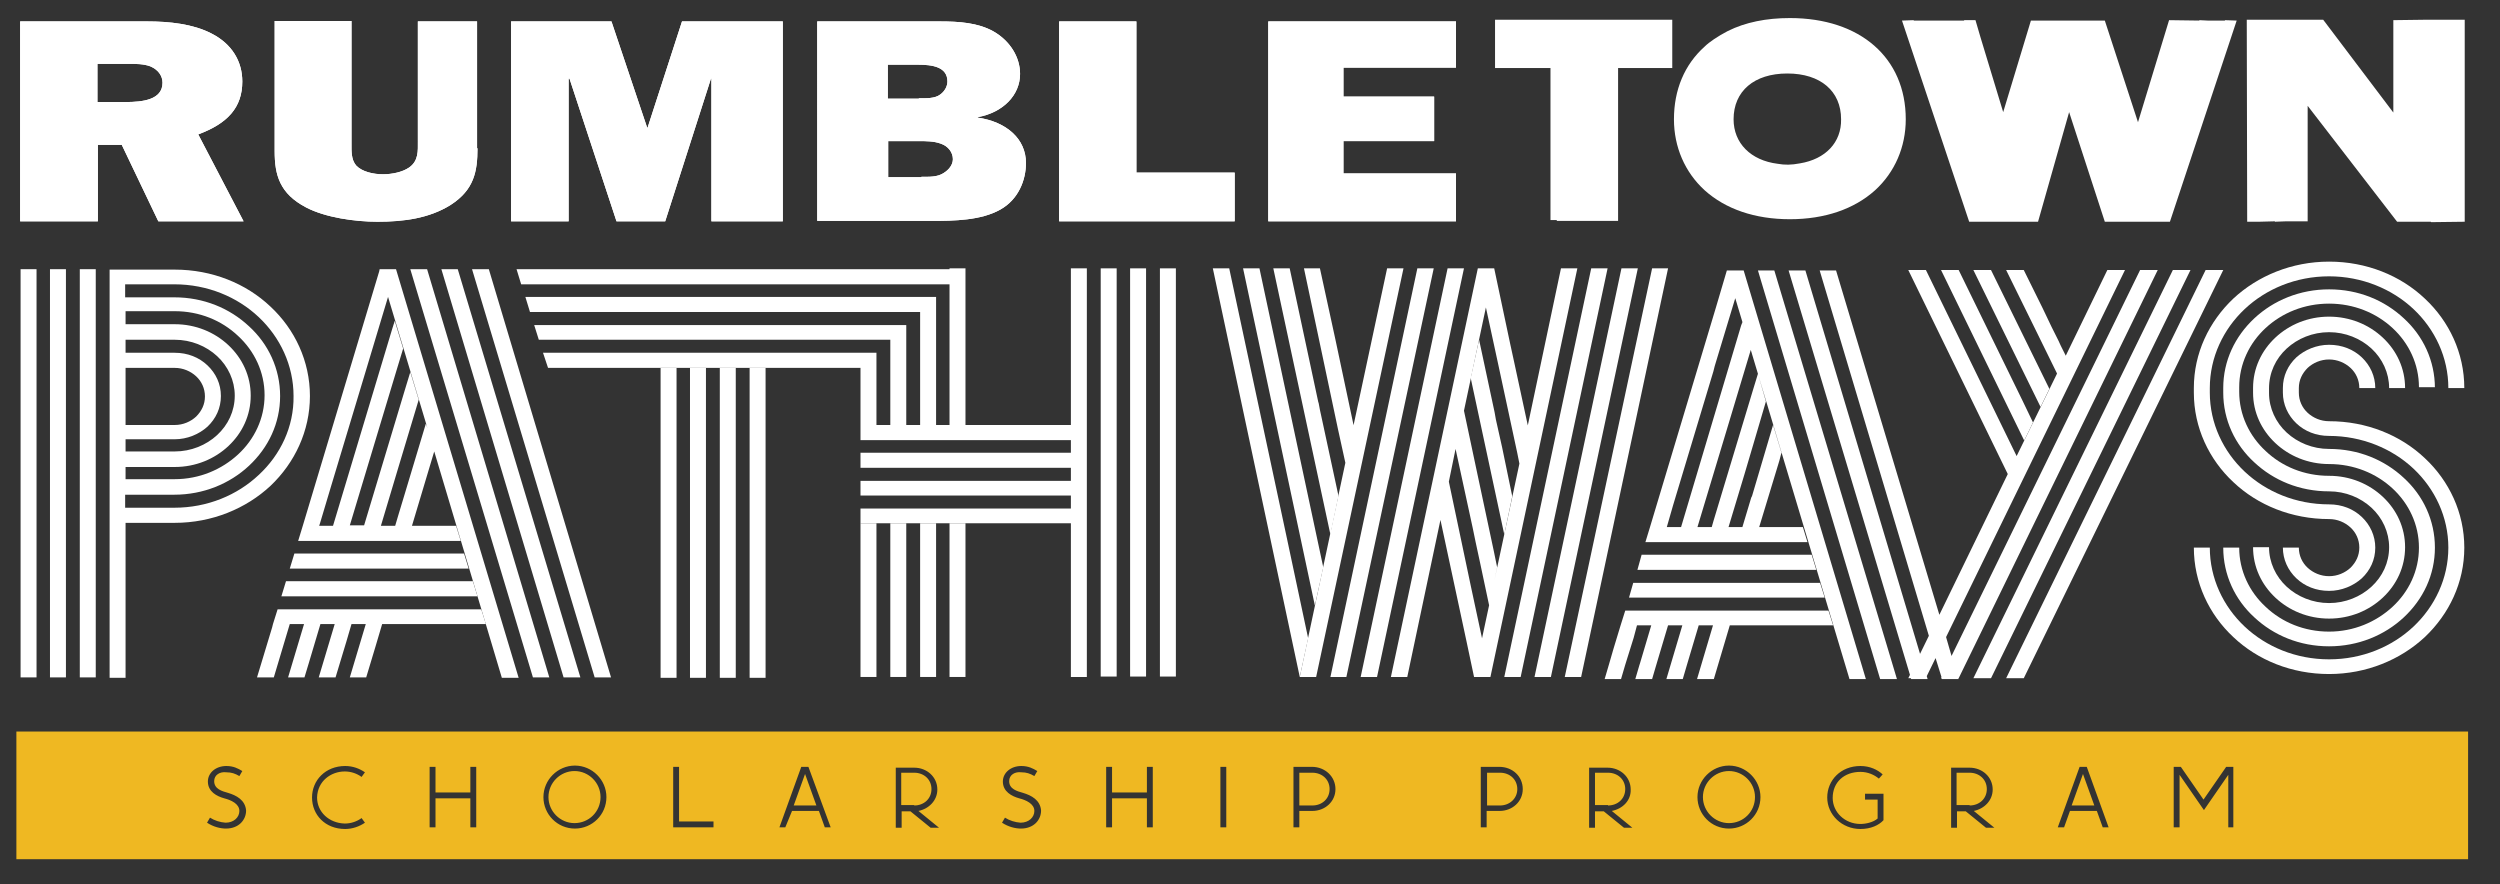 <?xml version="1.0" encoding="utf-8"?>
<!-- Generator: Adobe Illustrator 25.2.1, SVG Export Plug-In . SVG Version: 6.00 Build 0)  -->
<svg version="1.1" id="Layer_1" xmlns="http://www.w3.org/2000/svg" xmlns:xlink="http://www.w3.org/1999/xlink" x="0px" y="0px"
	 viewBox="0 0 595.3 210.5" style="enable-background:new 0 0 595.3 210.5;" xml:space="preserve">
<rect x="0" y="0" width="595.3" height="210.5" fill="#333333" stroke="none"/>
<style type="text/css">
	.st0{fill:#FFFFFF;}
	.st1{fill:#EFB822;}
</style>
<g>
	<polygon class="st0" points="417,118.5 414.9,125.5 417,118.5 	"/>
	<polygon class="st0" points="411.2,64.4 411.2,64.4 408.6,73.2 392.9,125.5 392.9,125.5 391.8,129.1 417.3,129.1 420.7,129.1 
		430.4,129.1 429.3,125.5 420.7,125.5 418.9,125.5 423.7,109.7 424.2,107.8 422.2,101.2 422.2,101.2 422.2,101.2 420.1,108.3 
		417.2,118.1 417.2,118.1 417,118.5 417,118.5 414.9,125.5 411.6,125.5 415.4,112.9 415.4,112.9 417.5,105.8 420.5,95.6 418.6,89 
		418.6,89 418.6,89 417.5,92.6 408,124.1 407.6,125.5 404.2,125.5 407,116.2 407,116.2 411.7,100.6 411.7,100.6 416.9,83.3 
		414.9,76.7 414.9,76.7 414.9,76.7 414.6,77.5 400.3,125.5 396.9,125.5 398.4,120.3 408,88.4 408.3,87.2 413.2,71 440.4,161.7 
		444.3,161.7 415.2,64.4 	"/>
	<polygon class="st0" points="418.6,64.4 447.7,161.7 451.7,161.7 422.5,64.4 	"/>
	<polygon class="st0" points="415.4,112.9 420.5,95.6 415.4,112.9 	"/>
	<polygon class="st0" points="420.7,132.1 416.4,132.1 390.9,132.1 389.9,135.7 415.3,135.7 420.7,135.7 432.5,135.7 431.4,132.1 	
		"/>
	<polygon class="st0" points="414.3,138.8 388.9,138.8 387.9,142.3 413.2,142.3 420.7,142.3 434.5,142.3 433.4,138.8 420.7,138.8 	
		"/>
	<polygon class="st0" points="420.7,145.4 412.3,145.4 387,145.4 385.9,148.9 384.2,154.5 383.1,158.3 383.1,158.3 382.1,161.7 
		386,161.7 387,158.3 387,158.3 389,151.9 389.8,148.9 393.2,148.9 393.2,148.9 393.2,148.9 390.5,158 390.4,158.3 389.4,161.7 
		393.4,161.7 394.4,158.3 394.4,158.3 397.2,148.9 400.6,148.9 396.8,161.7 400.7,161.7 401.7,158.3 401.7,158.3 404.5,148.9 
		407.9,148.9 404.1,161.7 408.1,161.7 411.9,148.9 420.7,148.9 436.5,148.9 435.4,145.4 	"/>
	<polygon class="st0" points="99.8,131.8 95.5,131.8 70.1,131.8 69,135.4 94.4,135.4 99.8,135.4 111.6,135.4 110.5,131.8 	"/>
	<polygon class="st0" points="93.5,138.4 68.1,138.4 67,142 92.4,142 99.8,142 113.7,142 112.6,138.4 99.8,138.4 	"/>
	<polygon class="st0" points="99.8,145.1 91.4,145.1 66.1,145.1 65,148.6 65,148.6 64.8,149.4 62.2,158 62.2,158 61.2,161.3 
		65.2,161.3 69,148.6 72.4,148.6 68.6,161.3 72.5,161.3 73.5,158 73.5,158 76.3,148.6 79.7,148.6 75.9,161.3 79.9,161.3 82.5,152.7 
		83.7,148.6 87.1,148.6 83.3,161.3 87.2,161.3 89.4,154 91,148.6 99.8,148.6 115.7,148.6 114.6,145.1 	"/>
	<path class="st0" d="M90.4,64.1L90.4,64.1L90.4,64.1L90.4,64.1L90.4,64.1L90.4,64.1l-0.1,0.5l-18.2,60.6h0l0,0h0l-1.1,3.6h25.5h3.4
		h9.8l-1.1-3.6h-8.7h-1.8l5.3-17.7l0,0l0,0l0,0l16.1,53.9h4L94.3,64.1H90.4z M101.4,100.9L101.4,100.9L101.4,100.9l-5.2,17.3h0
		l-1.3,4.3l-0.8,2.7h-3.4l3.8-12.7h0l0,0l0,0h0l5.2-17.3l-2-6.6l0,0l0,0l-1.4,4.6l-9.6,31.9h-3.4l7.5-24.9l0,0l3.8-12.6L96,83
		l-2-6.6v0l0,0l-0.6,1.9l-14.1,46.9H76l0.2-0.6l2.6-8.7h0h0h0L87.2,88h0l0,0l0,0l5.2-17.3l9.4,31.3L101.4,100.9z"/>
	<polygon class="st0" points="97.7,64.1 126.9,161.3 130.8,161.3 101.7,64.1 	"/>
	<polygon class="st0" points="105.1,64.1 134.2,161.3 138.2,161.3 109,64.1 	"/>
	<polygon class="st0" points="112.4,64.1 141.6,161.3 145.5,161.3 116.4,64.1 	"/>
	<path class="st0" d="M73.8,94.3c0-8.3-3.6-15.9-9.4-21.3c-5.8-5.5-13.9-8.8-22.8-8.8h-7.2h-4.5v0h-3.8v97.2h3.8v-36.9h4.5h7.2
		c8.9,0,17-3.4,22.8-8.8C70.2,110.2,73.8,102.6,73.8,94.3z M29.9,87.6h4.5h7.2c2,0,3.8,0.8,5.1,2c1.3,1.2,2.1,2.9,2.1,4.8
		c0,1.9-0.8,3.5-2.1,4.8c-1.3,1.2-3.1,2-5.1,2h-7.2h-4.5V87.6z M29.9,104.6h4.5h7.2c3,0,5.8-1.2,7.8-3c2-1.9,3.2-4.4,3.2-7.3
		s-1.2-5.4-3.2-7.3c-2-1.9-4.7-3-7.8-3h-7.2h-4.5v-3.1h4.5h7.2c3.9,0,7.5,1.5,10.1,3.9c2.6,2.4,4.2,5.8,4.2,9.4c0,3.7-1.6,7-4.2,9.4
		c-2.6,2.4-6.2,3.9-10.1,3.9h-7.2h-4.5V104.6z M29.9,111.2h4.5h7.2c5,0,9.5-1.9,12.8-5c3.3-3.1,5.3-7.3,5.3-12s-2-8.9-5.3-12
		c-3.3-3.1-7.8-5-12.8-5h-7.2h-4.5v-3.1h4.5h7.2c5.9,0,11.2,2.2,15.1,5.9c3.9,3.6,6.3,8.6,6.3,14.1c0,5.5-2.4,10.5-6.3,14.1
		c-3.9,3.6-9.2,5.9-15.1,5.9h-7.2h-4.5V111.2z M61.6,113.1c-5.1,4.8-12.2,7.8-20.1,7.8h-7.2h-4.5v-3.1h4.5h7.2
		c6.9,0,13.2-2.6,17.8-6.9c4.6-4.3,7.4-10.1,7.4-16.6c0-6.5-2.8-12.4-7.4-16.6c-4.6-4.3-10.8-6.9-17.8-6.9h-7.2h-4.5v-3.1h4.5h7.2
		c7.9,0,15,3,20.1,7.8c5.1,4.8,8.3,11.5,8.3,18.8C70,101.6,66.8,108.3,61.6,113.1z"/>
	<rect x="4.9" y="64.1" class="st0" width="3.8" height="97.2"/>
	<rect x="11.9" y="64.1" class="st0" width="3.8" height="97.2"/>
	<rect x="19" y="64.1" class="st0" width="3.8" height="97.2"/>
	<polygon class="st0" points="484.1,100.6 484.1,100.6 484.1,100.6 481.6,95.4 466.4,64.3 462.2,64.3 482,104.9 	"/>
	<polygon class="st0" points="488,92.6 488,92.6 488,92.6 482.5,81.4 482.5,81.4 474.1,64.3 469.9,64.3 485.9,96.9 	"/>
	<polygon class="st0" points="525.2,64.3 477.7,161.5 481.9,161.5 529.4,64.3 	"/>
	<polygon class="st0" points="517.4,64.3 469.9,161.5 474.1,161.5 521.6,64.3 	"/>
	<polygon class="st0" points="466.4,161.5 513.8,64.3 509.6,64.3 464.7,156.2 463.4,151.7 506,64.3 501.8,64.3 491.9,84.7 
		490.7,82.3 490.2,81.2 488.5,77.8 486.4,73.4 486.4,73.4 487.6,76 486.4,73.4 486.4,73.4 481.9,64.3 477.7,64.3 484.3,77.7 
		484.3,77.7 484.3,77.7 484.3,77.7 489.8,88.9 489.8,88.9 489.8,88.9 489.8,88.9 489.8,89 480.2,108.6 458.6,64.3 454.4,64.3 
		478.1,112.9 479.1,110.8 461.8,146.4 437.2,64.4 433.3,64.4 459.3,151.4 457.2,155.7 429.9,64.4 425.9,64.4 454.8,160.7 
		454.4,161.5 455,161.5 455.1,161.7 459,161.7 458.8,161 460.9,156.7 462.3,161.2 462.2,161.5 462.3,161.5 462.4,161.7 466.4,161.7 
		466.3,161.5 	"/>
	
		<rect x="485.2" y="80.7" transform="matrix(0.899 -0.439 0.439 0.899 11.018 221.659)" class="st0" width="0" height="12.5"/>
	<polygon class="st0" points="360.1,118.2 357.7,106.6 356.2,99.9 355.9,98.2 352.2,80.9 350.2,90 358.2,127.3 	"/>
	<polygon class="st0" points="315.1,135.1 299.9,63.9 296,63.9 313.1,144.2 	"/>
	<polygon class="st0" points="318.7,118.2 318.7,118 318.7,118 314.8,99.9 314.3,97.6 314,96 313.9,95.7 307.1,63.9 303.2,63.9 
		316.8,127.3 	"/>
	<polygon class="st0" points="393.4,63.9 372.6,161.2 376.5,161.2 397.2,63.9 	"/>
	<polygon class="st0" points="386.1,63.9 365.4,161.2 369.3,161.2 390,63.9 	"/>
	<polygon class="st0" points="378.9,63.9 358.2,161.2 362.1,161.2 382.8,63.9 	"/>
	<polygon class="st0" points="371.7,63.9 363.8,101.3 359.6,81.8 360.5,86.1 355.8,63.9 353.8,73.1 356.7,86.5 356.7,86.5 
		361.3,107.9 361.8,110.4 352.9,152 350.2,139.4 347.8,128 347.8,128 345,114.7 346.6,106.9 350.7,125.8 351.4,129.2 352.5,134.3 
		354.6,144.2 354.6,144.2 354.6,144.2 356.5,135.1 355.7,131.2 355.7,131.2 351.4,111 351.4,111 348.6,97.8 355.8,63.9 351.9,63.9 
		331.2,161.2 335.1,161.2 343,123.8 349.2,152.7 351,161.2 351,161.2 351,161.2 351,161.2 354.9,161.2 375.6,63.9 	"/>
	<polygon class="st0" points="344.7,63.9 324,161.2 327.9,161.2 348.6,63.9 	"/>
	<polygon class="st0" points="337.5,63.9 316.8,161.2 320.6,161.2 341.4,63.9 	"/>
	<polygon class="st0" points="330.3,63.9 322.3,101.3 322.3,101.2 322.3,101.2 320.5,92.7 319,85.8 322.3,101.2 322.3,101.2 
		318,80.9 314.3,63.9 310.5,63.9 318.6,102.2 320.4,110.4 320.4,110.4 320.4,110.4 321.4,105.3 309.5,161.2 309.5,161.2 
		309.5,161.2 313.4,161.2 334.2,63.9 	"/>
	<polygon class="st0" points="309.6,143.2 311.5,152 311.5,152 306.4,128 306.4,128 292.7,63.9 288.8,63.9 309.5,161.2 309.5,161.2 
		311.5,152 	"/>
	<polygon class="st0" points="355.7,131.2 351.4,111 351.4,111 	"/>
	<polygon class="st0" points="358.6,77.3 359.6,81.8 358.6,77.3 	"/>
	<path class="st0" d="M522.4,93.5c0,8.3,3.6,15.9,9.4,21.3c5.8,5.5,13.9,8.8,22.8,8.8c2,0,3.8,0.8,5.1,2c1.3,1.2,2.1,2.9,2.1,4.8
		c0,1.9-0.8,3.5-2.1,4.8c-1.3,1.2-3.1,2-5.1,2c-2,0-3.8-0.8-5.1-2c-1.3-1.2-2.1-2.9-2.1-4.8h-3.8c0,2.8,1.2,5.4,3.2,7.3
		c2,1.9,4.7,3,7.8,3c3,0,5.8-1.2,7.8-3c2-1.9,3.2-4.4,3.2-7.3c0-2.8-1.2-5.4-3.2-7.3c-2-1.9-4.7-3-7.8-3c-7.9,0-15-3-20.1-7.8
		c-5.1-4.8-8.3-11.5-8.3-18.8v-1.1c0-7.3,3.2-14,8.3-18.8c5.1-4.8,12.2-7.8,20.1-7.8c7.8,0,15,3,20.1,7.8c5.1,4.8,8.3,11.5,8.3,18.8
		h3.8c0-8.3-3.6-15.9-9.4-21.3c-5.8-5.5-13.9-8.8-22.8-8.8c-8.9,0-17,3.4-22.8,8.8c-5.8,5.5-9.4,13-9.4,21.3V93.5z"/>
	<path class="st0" d="M544.5,83c2.6-2.4,6.2-3.9,10.1-3.9c3.9,0,7.5,1.5,10.1,3.9c2.6,2.4,4.2,5.8,4.2,9.4h3.8c0-4.7-2-8.9-5.3-12
		c-3.3-3.1-7.8-5-12.8-5c-5,0-9.5,1.9-12.8,5c-3.3,3.1-5.3,7.3-5.3,12v1.1c0,4.7,2,8.9,5.3,12c3.3,3.1,7.8,5,12.8,5
		c5.9,0,11.2,2.2,15.1,5.8c3.9,3.6,6.3,8.6,6.3,14.1c0,5.5-2.4,10.5-6.3,14.1c-3.9,3.6-9.2,5.9-15.1,5.9c-5.9,0-11.2-2.2-15.1-5.9
		c-3.9-3.6-6.3-8.6-6.3-14.1h-3.8c0,6.5,2.8,12.4,7.4,16.6c4.6,4.3,10.8,6.9,17.8,6.9c6.9,0,13.2-2.6,17.8-6.9
		c4.6-4.3,7.4-10.1,7.4-16.6c0-6.5-2.8-12.4-7.4-16.6c-4.6-4.3-10.8-6.9-17.8-6.9c-3.9,0-7.5-1.5-10.1-3.9c-2.6-2.4-4.2-5.8-4.2-9.4
		v-1.1C540.3,88.7,541.9,85.4,544.5,83z"/>
	<path class="st0" d="M579.8,92.4c0-6.5-2.8-12.4-7.4-16.6c-4.6-4.3-10.8-6.9-17.8-6.9c-6.9,0-13.2,2.6-17.8,6.9
		c-4.6,4.3-7.4,10.1-7.4,16.6v1.1c0,6.5,2.8,12.4,7.4,16.6c4.6,4.3,10.8,6.9,17.8,6.9c3.9,0,7.5,1.5,10.1,3.9
		c2.6,2.4,4.2,5.8,4.2,9.4c0,3.7-1.6,7-4.2,9.4c-2.6,2.4-6.2,3.9-10.1,3.9c-3.9,0-7.5-1.5-10.1-3.9c-2.6-2.4-4.2-5.8-4.2-9.4h-3.8
		c0,4.7,2,8.9,5.3,12c3.3,3.1,7.8,5,12.8,5c5,0,9.5-1.9,12.8-5c3.3-3.1,5.3-7.3,5.3-12c0-4.7-2-8.9-5.3-12c-3.3-3.1-7.8-5-12.8-5v0
		c-5.9,0-11.2-2.2-15.1-5.9c-3.9-3.6-6.3-8.6-6.3-14.1v-1.1c0-5.5,2.4-10.5,6.3-14.1c3.9-3.6,9.2-5.8,15.1-5.8
		c5.9,0,11.2,2.2,15.1,5.8c3.9,3.6,6.3,8.6,6.3,14.1H579.8z"/>
	<path class="st0" d="M577.4,109.1c-5.8-5.5-13.9-8.8-22.8-8.8c-2,0-3.8-0.8-5.1-2c-1.3-1.2-2.1-2.9-2.1-4.8v-1.1
		c0-1.9,0.8-3.5,2.1-4.8c1.3-1.2,3.1-2,5.1-2c2,0,3.8,0.8,5.1,2c1.3,1.2,2.1,2.9,2.1,4.8h3.8c0-2.8-1.2-5.4-3.2-7.3
		c-2-1.9-4.7-3-7.8-3c-3,0-5.8,1.2-7.8,3c-2,1.9-3.2,4.4-3.2,7.3v1.1c0,2.8,1.2,5.4,3.2,7.3c2,1.9,4.7,3,7.8,3c7.8,0,15,3,20.1,7.8
		c5.1,4.8,8.3,11.5,8.3,18.8c0,7.3-3.2,14-8.3,18.8c-5.1,4.8-12.2,7.8-20.1,7.8c-7.9,0-15-3-20.1-7.8c-5.1-4.8-8.3-11.5-8.3-18.8
		h-3.8c0,8.3,3.6,15.9,9.4,21.3c5.8,5.5,13.9,8.8,22.8,8.8c8.9,0,17-3.4,22.8-8.8c5.8-5.5,9.4-13,9.4-21.3
		C586.8,122.1,583.2,114.5,577.4,109.1z"/>
	<polygon class="st0" points="255,101.2 255,101.2 245,101.2 229.9,101.2 229.9,63.9 226.1,63.9 226.1,64.1 123,64.1 124.1,67.7 
		226.1,67.7 226.1,101.2 222.9,101.2 222.9,74.3 222.9,70.7 222.9,70.7 219.1,70.7 219.1,70.7 125.1,70.7 126.2,74.3 219.1,74.3 
		219.1,101.2 215.8,101.2 215.8,77.4 212,77.4 212,77.4 127.2,77.4 128.3,80.9 212,80.9 212,101.2 208.7,101.2 208.7,84 204.9,84 
		204.9,84 129.3,84 130.5,87.6 204.9,87.6 204.9,101.2 204.9,104.8 245,104.8 255,104.8 255,104.8 255,107.8 245,107.8 204.9,107.8 
		204.9,111.4 245,111.4 255,111.4 255,114.5 245,114.5 204.9,114.5 204.9,118 245,118 255,118 255,121.1 245,121.1 204.9,121.1 
		204.9,124.6 245,124.6 255,124.6 255,161.2 258.8,161.2 258.8,63.9 255,63.9 	"/>
	<rect x="262.1" y="63.9" class="st0" width="3.8" height="97.2"/>
	<rect x="269.1" y="63.9" class="st0" width="3.8" height="97.2"/>
	<rect x="276.2" y="63.9" class="st0" width="3.8" height="97.2"/>
	<polygon class="st0" points="226.1,134 226.1,161.2 229.9,161.2 229.9,134 229.9,124.6 226.1,124.6 	"/>
	<polygon class="st0" points="219.1,134 219.1,161.2 222.9,161.2 222.9,134 222.9,124.6 219.1,124.6 	"/>
	<polygon class="st0" points="212,124.6 212,124.6 212,161.2 215.8,161.2 215.8,134 215.8,134 215.8,124.6 215.8,124.6 	"/>
	<polygon class="st0" points="204.9,134 204.9,161.2 208.7,161.2 208.7,134 208.7,124.6 204.9,124.6 	"/>
	<rect x="157.3" y="87.6" class="st0" width="3.8" height="73.8"/>
	<rect x="164.3" y="87.6" class="st0" width="3.8" height="73.8"/>
	<rect x="171.4" y="87.6" class="st0" width="3.8" height="73.8"/>
	<rect x="178.5" y="87.6" class="st0" width="3.8" height="73.8"/>
</g>
<path class="st1" d="M143,189.8c0-3.4-2.8-6.2-6.2-6.2c-3.4,0-6.2,2.8-6.2,6.2c0,3.4,2.8,6.2,6.2,6.2C140.2,196,143,193.3,143,189.8
	 M189,191.8h5.4l-2.7-7.5L189,191.8z M217.7,191.8c2.3,0,4.1-1.6,4.1-3.9c0-2.3-1.8-3.9-4.1-3.9h-3.1v0v3.8v3.9H217.7z M316.6,187.9
	c0-2.3-1.8-3.9-4.1-3.9h-3.1v7.8h3.1C314.8,191.8,316.6,190.2,316.6,187.9 M361.3,187.9c0-2.3-1.8-3.9-4.1-3.9h-3.1v7.8h3.1
	C359.4,191.8,361.3,190.2,361.3,187.9 M382.9,191.8c2.3,0,4.1-1.6,4.1-3.9c0-2.3-1.8-3.9-4.1-3.9h-3.1v0v3.8v3.9H382.9z
	 M417.9,189.8c0-3.4-2.8-6.2-6.2-6.2c-3.4,0-6.2,2.8-6.2,6.2c0,3.4,2.8,6.2,6.2,6.2C415.1,196,417.9,193.3,417.9,189.8 M469,191.8
	c2.3,0,4.1-1.6,4.1-3.9c0-2.3-1.8-3.9-4.1-3.9h-3.1v0v3.8v3.9H469z M493.3,191.8h5.4l-2.7-7.5L493.3,191.8z M532,197h-1.4v-12.5
	l-5.8,8.4l-5.8-8.4V197h-1.4v-14.4h1.7l5.4,7.8l5.4-7.8h1.7V197z M502.1,197h-1.4l-1.4-3.9h-6.4l-1.4,3.9H490l5.2-14.4h1.7
	L502.1,197z M470,193.1l4.9,4h-2l-4.8-3.9h-2.1v3.9h-1.4v-1.9v-1.4v-1.4v-1.8v-7.8h4.4c3,0,5.5,2.2,5.5,5.2
	C474.5,190.6,472.5,192.6,470,193.1 M448.5,195.3c-1.1,1.2-3,2.1-5.5,2.1c-4.4,0-7.9-3.4-7.9-7.5c0-4.1,3.2-7.5,7.9-7.5
	c2.3,0,4.1,0.9,5.3,2l-0.9,1c-1.1-0.9-2.6-1.6-4.4-1.6c-3.8,0-6.6,2.4-6.6,6.2c0,3.4,2.9,6.2,6.6,6.2c1.3,0,3.1-0.4,4.1-1.3l0-4.5
	h-3v-1.4l4.4,0L448.5,195.3z M419.2,189.8c0,4.2-3.4,7.5-7.5,7.5c-4.2,0-7.5-3.4-7.5-7.5s3.4-7.5,7.5-7.5
	C415.8,182.3,419.2,185.7,419.2,189.8 M383.8,193.1l4.9,4h-2l-4.8-3.9h-2.1v3.9h-1.4v-1.9v-1.4v-1.4v-1.8v-7.8h4.4
	c3,0,5.5,2.2,5.5,5.2C388.4,190.6,386.4,192.6,383.8,193.1 M362.6,187.9c0,3-2.5,5.2-5.5,5.2h-3.1v3.9h-1.4v-14.4h4.4
	C360.2,182.6,362.6,184.9,362.6,187.9 M318,187.9c0,3-2.5,5.2-5.5,5.2h-3.1v3.9h-1.4v-14.4h4.4C315.5,182.6,318,184.9,318,187.9
	 M292,197h-1.4v-14.4h1.4V197z M274.5,197h-1.4v-6.9h-8.3v6.9h-1.4v-14.4h1.4v6.1h8.3v-6.1h1.4V197z M240.3,186
	c0,1.9,1.9,2.4,3.3,2.8c2,0.6,4.1,1.7,4.3,4.2c0,2.2-1.7,4.3-4.8,4.3c-1.3,0-3-0.4-4.5-1.4l0.7-1.2c1.1,0.7,2.4,1.1,3.7,1.2h0h0
	c2,0,3.3-1.3,3.3-2.8c0-1.7-2-2.6-3.6-3c-1.8-0.5-3.9-1.6-3.9-4c0-2.1,1.9-3.7,4.4-3.7c1.7,0,2.8,0.6,3.8,1.2l-0.7,1.2
	c-1-0.6-1.9-0.9-3.1-0.9C241.7,183.7,240.3,184.5,240.3,186 M218.7,193.1l4.9,4h-2l-4.8-3.9h-2.1v3.9h-1.4v-1.9v-1.4v-1.4v-1.8v-7.8
	h4.4c3,0,5.5,2.2,5.5,5.2C223.2,190.6,221.2,192.6,218.7,193.1 M197.8,197h-1.4l-1.4-3.9h-6.4L187,197h-1.4l5.2-14.4h1.7L197.8,197z
	 M169.8,197h-9.5v-14.4h1.4v13h8.2V197z M144.4,189.8c0,4.2-3.4,7.5-7.5,7.5c-4.2,0-7.5-3.4-7.5-7.5s3.4-7.5,7.5-7.5
	C141,182.3,144.4,185.7,144.4,189.8 M113.4,197h-1.4v-6.9h-8.3v6.9h-1.4v-14.4h1.4v6.1h8.3v-6.1h1.4V197z M75.5,189.9
	c0,3.4,2.8,6.1,6.6,6.2c1.5,0,2.9-0.5,4-1.3l0.8,1.1c-1.3,0.9-3,1.5-4.7,1.5c-4.8,0-7.9-3.4-7.9-7.5s3.2-7.5,7.9-7.5
	c1.8,0,3.4,0.6,4.7,1.5l-0.8,1.1c-1.1-0.8-2.5-1.3-4-1.3C78.8,183.7,75.6,186,75.5,189.9 M51,186c0,1.9,1.9,2.4,3.3,2.8
	c2,0.6,4.1,1.7,4.3,4.2c0,2.2-1.7,4.3-4.8,4.3c-1.3,0-3-0.4-4.5-1.4l0.7-1.2c1.1,0.7,2.4,1.1,3.7,1.2h0h0c2,0,3.3-1.3,3.3-2.8
	c0-1.7-2-2.6-3.6-3c-1.8-0.5-3.9-1.6-3.9-4c0-2.1,1.9-3.7,4.4-3.7c1.7,0,2.8,0.6,3.8,1.2l-0.7,1.2c-1-0.6-1.9-0.9-3.1-0.9
	C52.4,183.7,51,184.5,51,186 M587.7,174.2H3.9v30.4h583.8V174.2z"/>
<g>
	<path class="st0" d="M428.6,38.9c-2.1,0.4-3.6,0.4-5.3,0.1l0,0c-6.4-0.8-10.5-4.9-10.5-10.6c0-6.7,4.9-10.9,12.8-10.9
		c7.9,0,12.8,4.2,12.8,10.9C438.5,33.9,434.7,37.9,428.6,38.9 M426.2,4.3c-5.6,0-10.6,1-14.8,3.1c-2.3,1.2-4.4,2.6-5.5,3.7
		c-4.8,4.3-7.3,10.3-7.3,17.3c0,6.6,2.6,12.6,7.3,16.9c5,4.5,12,6.9,20.3,6.9c8.3,0,15.3-2.4,20.3-6.9c4.7-4.3,7.3-10.3,7.3-16.9
		C453.8,13.8,443,4.3,426.2,4.3"/>
	<path class="st0" d="M29.9,24.3c4,0,8.8-0.5,8.8-4.6c0-1.6-1-3.1-2.9-3.9c-1.6-0.6-3.5-0.6-5.2-0.6h-7.4v9.1H29.9z M37.7,52.7
		L29,34.5h-5.7v18.2H4.8V5.1h30.3C40.3,5.1,46,5.7,50.4,8c4.9,2.5,7.3,6.7,7.3,11.4c0,6.2-3.5,10-10.5,12.6L58,52.7H37.7z"/>
	<path class="st0" d="M29.9,24.3c4,0,8.8-0.5,8.8-4.6c0-1.6-1-3.1-2.9-3.9c-1.6-0.6-3.5-0.6-5.2-0.6h-7.4v9.1H29.9z M37.7,52.7
		L29,34.5h-5.7v18.2H4.8V5.1h30.3C40.3,5.1,46,5.7,50.4,8c4.9,2.5,7.3,6.7,7.3,11.4c0,6.2-3.5,10-10.5,12.6L58,52.7H37.7z"/>
	<path class="st0" d="M113.7,35.3c0,5.5-0.8,9.9-6.4,13.5c-5.1,3.2-11.2,4-17.4,4c-5.4,0-12.4-1-17-3.4c-6.3-3.3-7.5-7.7-7.5-13.4
		v-31h18.3v29.3c0,1.6-0.1,3.7,1.1,5.1c1.4,1.5,4.1,2.1,6.4,2.1c2.1,0,4.6-0.5,6.2-1.6c2.3-1.6,2.1-4,2.1-6.2V5.1h14.1V35.3z"/>
	<path class="st0" d="M113.7,35.3c0,5.5-0.8,9.9-6.4,13.5c-5.1,3.2-11.2,4-17.4,4c-5.4,0-12.4-1-17-3.4c-6.3-3.3-7.5-7.7-7.5-13.4
		v-31h18.3v29.3c0,1.6-0.1,3.7,1.1,5.1c1.4,1.5,4.1,2.1,6.4,2.1c2.1,0,4.6-0.5,6.2-1.6c2.3-1.6,2.1-4,2.1-6.2V5.1h14.1V35.3z"/>
</g>
<polygon class="st0" points="186.4,52.7 169.4,52.7 169.4,18.7 169.3,18.7 158.4,52.7 146.8,52.7 135.6,18.7 135.4,18.7 135.4,52.7 
	121.7,52.7 121.7,5.1 145.6,5.1 154.1,30.4 154.2,30.4 162.4,5.1 186.4,5.1 "/>
<polygon class="st0" points="186.4,52.7 169.4,52.7 169.4,18.7 169.3,18.7 158.4,52.7 146.8,52.7 135.6,18.7 135.4,18.7 135.4,52.7 
	121.7,52.7 121.7,5.1 145.6,5.1 154.1,30.4 154.2,30.4 162.4,5.1 186.4,5.1 "/>
<g>
	<path class="st0" d="M219.4,42.1c1.8,0,3.8,0.1,5.3-0.9c1.3-0.8,2.2-2,2.2-3.3c0-1.6-1.1-3.1-2.9-3.7c-1.6-0.6-3.6-0.6-5.3-0.6
		h-7.2v8.6H219.4z M218.8,23.4c1.7,0,3.8,0.1,5.1-0.9c1.1-0.8,1.7-2,1.7-3.1c0-3.5-3.6-4-7.1-4h-7.1v8.1H218.8z M194.7,5.1h29.1
		c4.5,0,9.1,0.3,12.8,2.4c4,2.3,6.3,6.2,6.3,10.1c0,5-4,9.2-10.1,10.3v0.1c6.9,1,11.5,5.1,11.5,10.8c0,4.1-1.8,8.7-6.1,11.1
		c-4.6,2.6-11,2.7-16.4,2.7h-27.2V5.1z"/>
	<path class="st0" d="M219.4,42.1c1.8,0,3.8,0.1,5.3-0.9c1.3-0.8,2.2-2,2.2-3.3c0-1.6-1.1-3.1-2.9-3.7c-1.6-0.6-3.6-0.6-5.3-0.6
		h-7.2v8.6H219.4z M218.8,23.4c1.7,0,3.8,0.1,5.1-0.9c1.1-0.8,1.7-2,1.7-3.1c0-3.5-3.6-4-7.1-4h-7.1v8.1H218.8z M194.7,5.1h29.1
		c4.5,0,9.1,0.3,12.8,2.4c4,2.3,6.3,6.2,6.3,10.1c0,5-4,9.2-10.1,10.3v0.1c6.9,1,11.5,5.1,11.5,10.8c0,4.1-1.8,8.7-6.1,11.1
		c-4.6,2.6-11,2.7-16.4,2.7h-27.2V5.1z"/>
</g>
<polygon class="st0" points="294,52.7 252.2,52.7 252.2,5.1 270.6,5.1 270.6,41.1 294,41.1 "/>
<polygon class="st0" points="294,52.7 252.2,52.7 252.2,5.1 270.6,5.1 270.6,41.1 294,41.1 "/>
<polygon class="st0" points="346.7,52.7 302,52.7 302,5.1 346.7,5.1 346.7,16.1 319.9,16.1 319.9,23 341.5,23 341.5,33.6 
	319.9,33.6 319.9,41.3 346.7,41.3 "/>
<polygon class="st0" points="346.7,52.7 302,52.7 302,5.1 346.7,5.1 346.7,16.1 319.9,16.1 319.9,23 341.5,23 341.5,33.6 
	319.9,33.6 319.9,41.3 346.7,41.3 "/>
<polygon class="st0" points="398.2,9.8 398.2,9.8 398.2,7.5 398.2,7.5 398.2,4.7 356,4.7 356,7.5 356,7.5 356,15.1 356,15.1 
	356,16.2 356,16.2 366.6,16.2 369.2,16.2 369.2,52.4 370.7,52.4 370.7,52.6 375.7,52.6 378.4,52.6 382.5,52.6 384.1,52.6 
	385.3,52.6 385.3,16.2 387.5,16.2 398.2,16.2 398.2,15.1 398.2,12.6 398.2,12.6 "/>
<polygon class="st0" points="529.8,4.8 529.8,4.9 525.7,4.9 523.7,4.8 523.7,4.9 516.5,4.8 509.1,29.1 501.2,4.9 500,4.9 500,4.9 
	486.3,4.9 483.6,4.9 477,26.7 471.6,8.9 470.4,4.8 467.7,4.8 467.7,4.9 462.6,4.9 459.9,4.9 455.7,4.9 455.7,4.8 452.9,4.9 
	468.9,52.8 482.5,52.8 482.5,52.8 485.3,52.8 492.7,26.7 501.2,52.8 507.6,52.8 507.6,52.8 516.7,52.8 532.6,4.9 "/>
<polygon class="st0" points="584.1,4.7 584.1,4.7 578,4.7 577.5,4.7 577.5,4.7 569.9,4.8 569.9,26.8 553.2,4.7 535,4.7 535.1,52.8 
	537.9,52.8 537.9,52.8 541.7,52.7 541.7,52.8 544.4,52.7 544.4,52.7 549.5,52.7 549.5,31.4 549.5,25.2 570.8,52.8 574.4,52.8 
	574.4,52.8 578.8,52.8 578.9,52.9 586.9,52.8 586.9,4.7 "/>
</svg>
